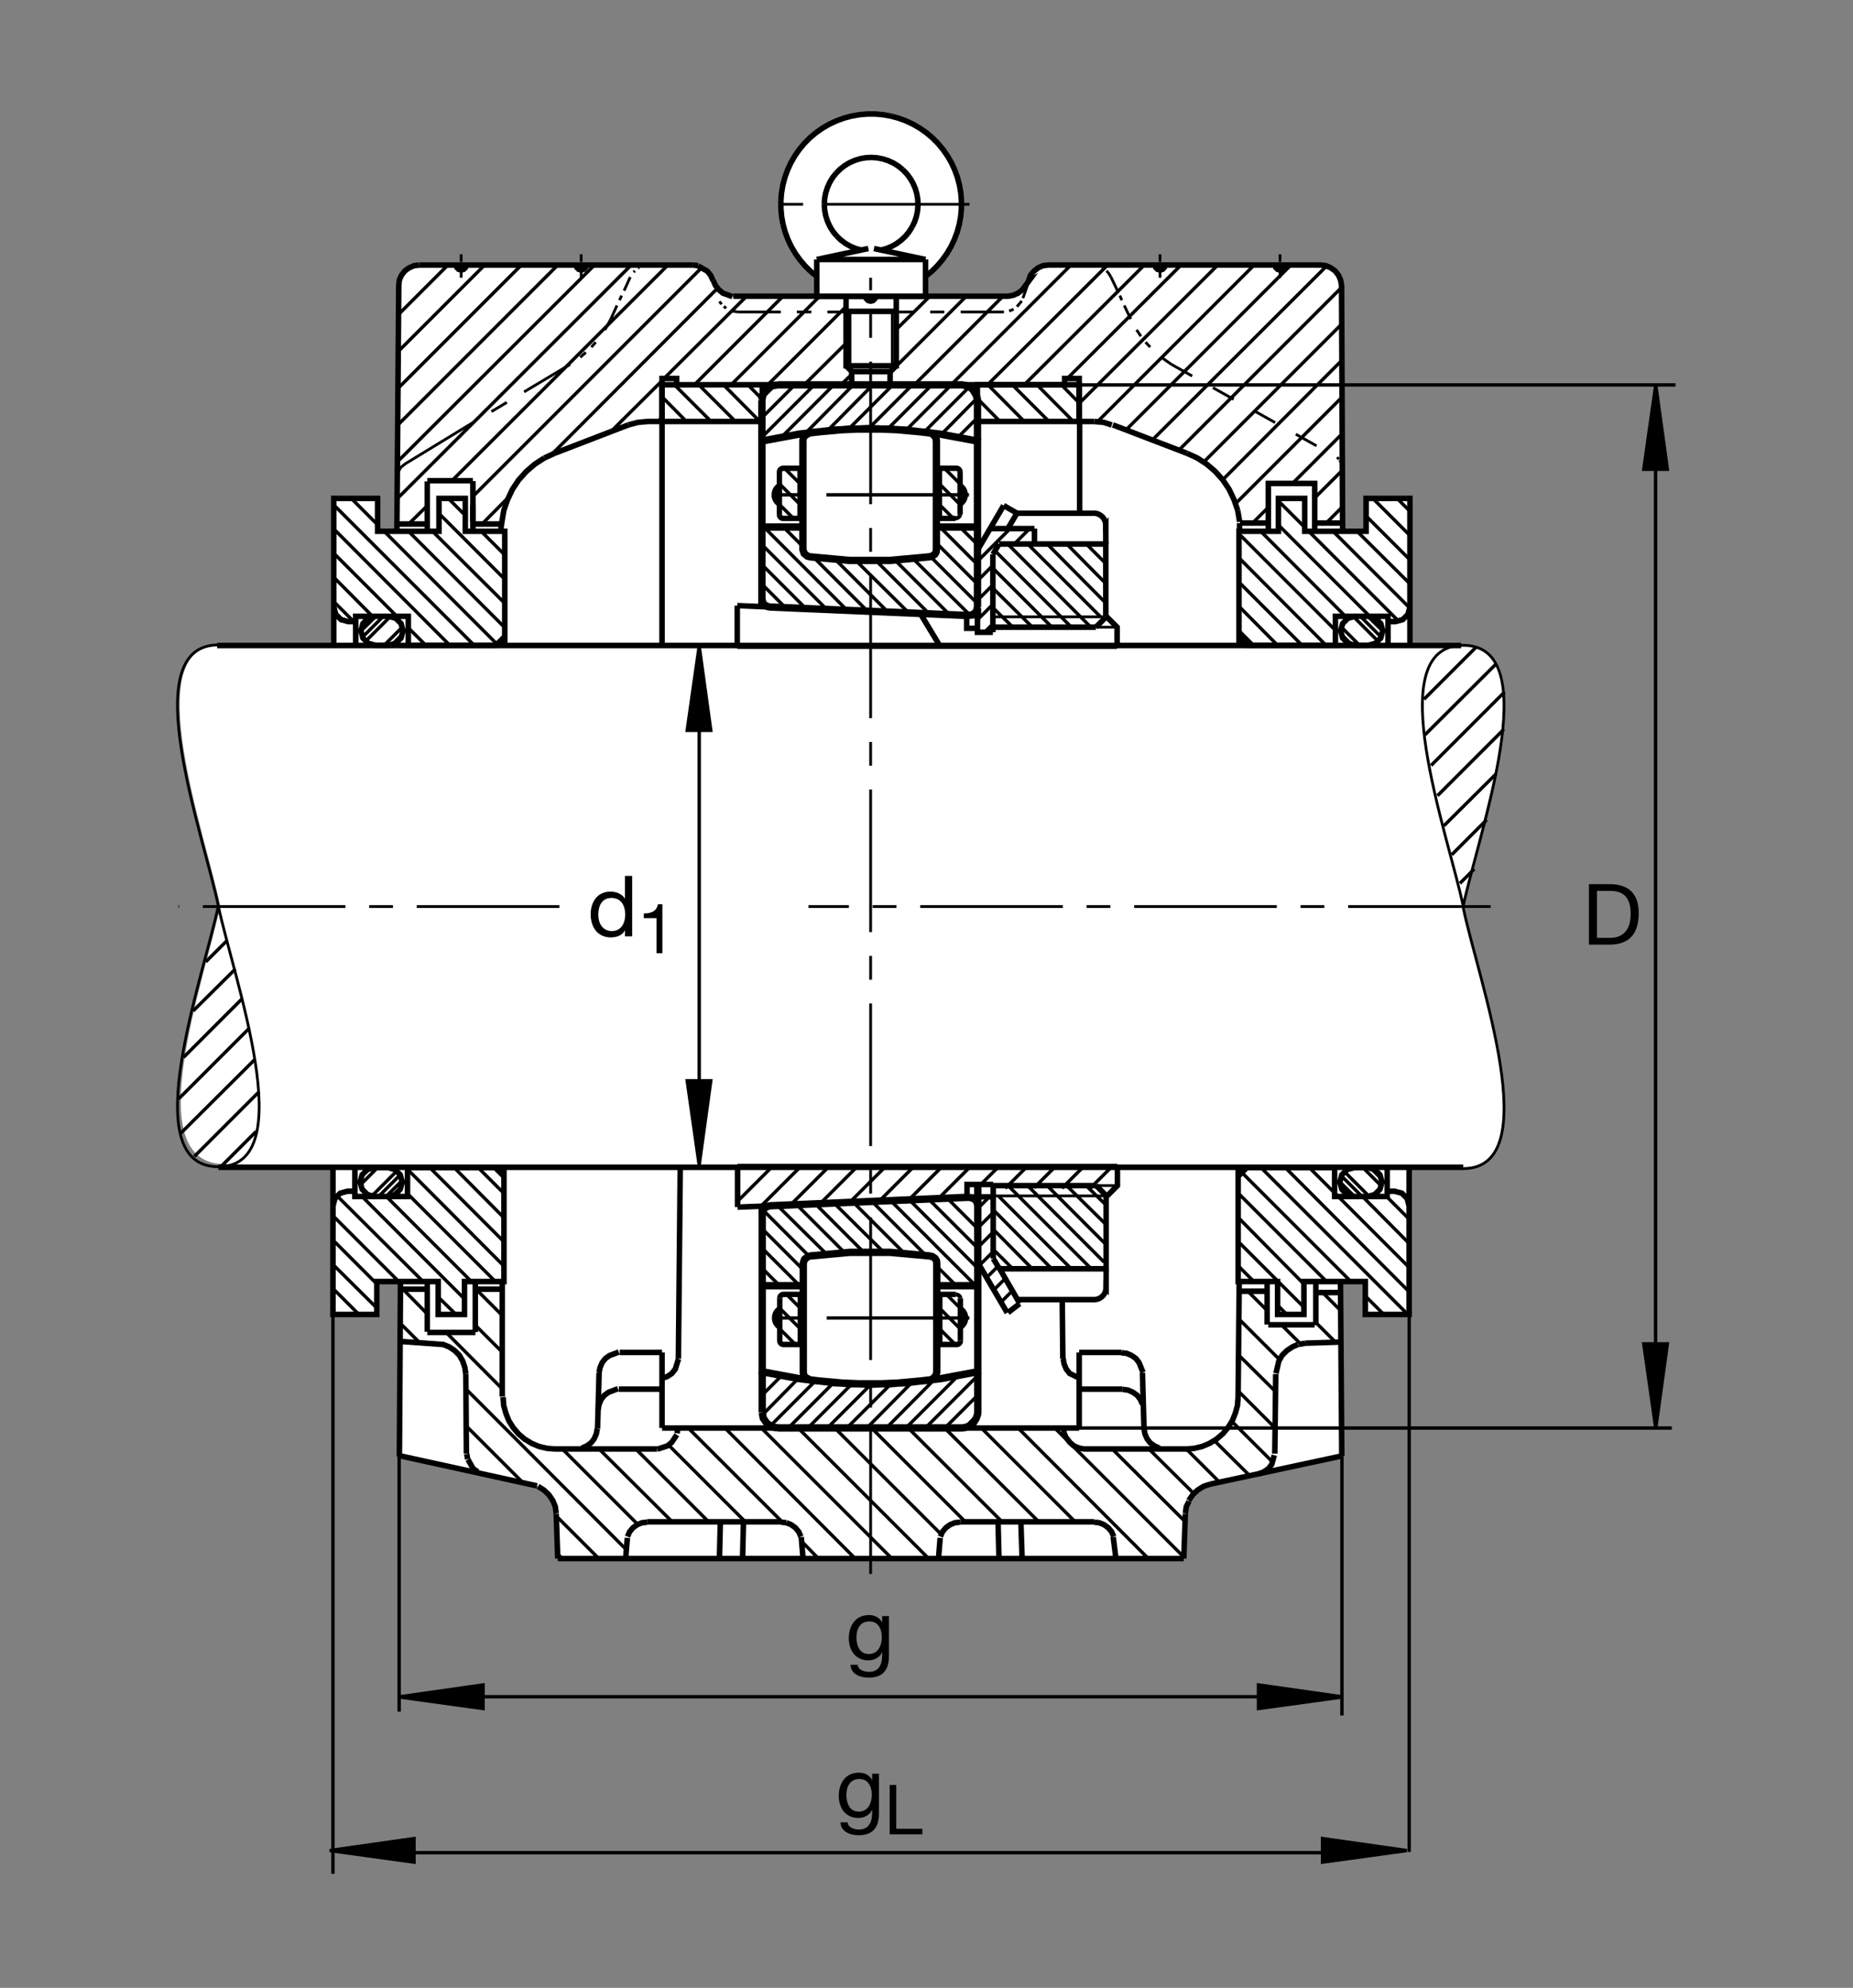 <?xml version="1.0" encoding="utf-8"?>
<!-- Generator: Adobe Illustrator 22.1.0, SVG Export Plug-In . SVG Version: 6.00 Build 0)  -->
<svg version="1.1" id="Ebene_1" xmlns="http://www.w3.org/2000/svg" xmlns:xlink="http://www.w3.org/1999/xlink" x="0px" y="0px"
	 viewBox="0 0 779.524 836.22" style="enable-background:new 0 0 779.524 836.22;" xml:space="preserve">
<rect x="0" y="0" width="779.524" height="836.22" fill="#808080" stroke="none"/>
<style type="text/css">
	.st0{fill:none;}
	.st1{fill:#FFFFFF;}
	.st2{fill:none;stroke:#000000;stroke-width:1.165;stroke-miterlimit:10.433;stroke-dasharray:60,10,10,10;}
	.st3{fill-rule:evenodd;clip-rule:evenodd;stroke:#000000;stroke-width:1.165;stroke-miterlimit:10;}
	.st4{fill:none;stroke:#000000;stroke-width:1.165;stroke-miterlimit:10;}
	.st5{fill:none;stroke:#000000;stroke-width:1.165;stroke-miterlimit:10.433;stroke-dasharray:10,10;}
	.st6{fill:none;stroke:#000000;stroke-width:2.329;stroke-miterlimit:10;}
	.st7{fill-rule:evenodd;clip-rule:evenodd;stroke:#000000;stroke-width:2.329;stroke-miterlimit:10;}
	.st8{fill:none;stroke:#000000;stroke-width:1.165;stroke-miterlimit:10.433;}
	.st9{fill:none;stroke:#000000;stroke-width:2.33;stroke-miterlimit:10.433;}
	.st10{fill:none;stroke:#000000;stroke-width:1.165;stroke-miterlimit:10;stroke-dasharray:60,10,10,10;}
	.st11{fill:none;stroke:#000000;stroke-width:0;stroke-miterlimit:10;}
	.st12{fill:none;stroke:#000000;stroke-width:1.417;stroke-miterlimit:3.864;}
	.st13{stroke:#000000;stroke-width:1.417;stroke-miterlimit:3.864;}
	.st14{fill:none;stroke:#000000;stroke-width:3.107;stroke-miterlimit:10;}
	.st15{fill:none;stroke:#000000;stroke-width:1.417;stroke-miterlimit:10;}
	.st16{fill:none;stroke:#000000;stroke-width:2.268;stroke-miterlimit:3.864;}
	.st17{fill:none;stroke:#000000;stroke-width:1.417;stroke-miterlimit:3.864;stroke-dasharray:60,10,10,10;}
	.st18{fill:none;stroke:#000000;stroke-width:1.701;stroke-miterlimit:3.864;}
	.st19{fill:none;stroke:#000000;stroke-width:1.417;stroke-miterlimit:10.433;}
</style>
<polygon class="st0" points="0,0 779.524,0 779.524,836.22 0,836.22 0,0 "/>
<path class="st1" d="M92.632,381.076c-6.279,30.508-34.975,108.606,1.812,108.606l46.34,0.732l-0.522,62.724l18.374-0.185
	l0.188-13.682h9.751l-0.376,73.125l57.656,12.656l2.251,1.211l2.061,1.787l1.501,1.875l1.311,2.246l0.657,2.256l0.281,2.617
	l0.657,18.662l131.626-0.186h131.44l1.124-19.219l0.371-2.724l1.035-2.344l1.592-2.529l1.973-1.778l2.529-1.602l2.529-0.938
	l55.694-11.904l-0.567-73.31h10.313l0.283,13.691l18.184,0.273v-61.963h22.685c36.787,0,5.908-79.46-0.371-109.97l5.253-19.688
	c6.279-30.508,28.555-92.251-6.377-89.717l-20.81-0.283l0.088-61.863l-18.565-0.049l0.098,13.987l-9.844-0.183l-0.527-103.076
	l-0.341-2.524l-1.006-2.144l-1.396-1.685l-1.884-1.348l-1.983-0.923l-2.06-0.254l-115.117,0.364l-2.324,0.332l-1.592,0.484
	l-1.894,1.487l-1.494,1.76l-0.938,2.3l-1.084,2.297l-1.494,1.76l-1.885,1.487l-2.168,0.947l-2.305,0.271l-33.914-0.049l-0.188-8.627
	l1.479-1.375l5.083-4.624l4.126-6.377l2.626-5.811l1.499-5.813l0.38-5.437l-0.195-4.876l-0.937-5.063l-1.685-5.061l-2.439-5.251
	l-4.126-5.999l-5.813-5.252l-6.375-3.75l-6.563-2.248l-6.001-1.126l-4.873-0.186l-6.189,0.747l-5.625,1.313l-5.437,2.813
	l-5.625,3.374l-5.249,5.437l-5.064,7.688l-2.624,7.876l-1.126,7.5l0.376,6.376l1.687,6.749l3.161,6.965l3.376,5.21l4.372,4.776
	l2.554,2.026l0.037,8.007l-35.806,0.149l-3.574-1.131l-2.354-1.677l-1.313-1.855l-0.95-2.034l-1.043-2.129l-1.447-1.812
	l-2.398-1.311l-1.494-0.859l-1.721-0.361l-2.124,0.044l-111.088-0.484l-2.298,0.271l-2.454,0.08l-2.624,1.497l-1.971,1.782
	l-1.125,2.063l-0.562,2.906l-0.749,103.452l-8.064,0.049l-0.047-13.877l-18.42,0.049l-0.049,61.875l-48.855-0.366
	C58.24,272.827,86.353,350.568,92.632,381.076L92.632,381.076z"/>
<line class="st2" x1="627.121" y1="381.35" x2="340.093" y2="381.35"/>
<polygon class="st3" points="564.621,196.765 564.241,194.89 564.621,196.765 "/>
<polygon class="st3" points="563.977,194.401 563.655,193.61 563.977,194.401 "/>
<polygon class="st3" points="563.303,193.164 562.444,192.375 563.303,193.164 "/>
<polygon class="st3" points="492.815,153.291 488.528,150.305 492.815,153.291 "/>
<line class="st4" x1="483.86" y1="146.022" x2="481.907" y2="143.945"/>
<polygon class="st3" points="479.964,141.479 478.147,138.755 479.964,141.479 "/>
<polygon class="st3" points="432.229,120.034 430.315,125.432 432.229,120.034 "/>
<line class="st4" x1="429.836" y1="126.596" x2="427.805" y2="128.996"/>
<polygon class="st3" points="426.418,130.085 424.533,130.835 426.418,130.085 "/>
<polygon class="st3" points="459.455,111.494 461.916,111.752 459.455,111.494 "/>
<polygon class="st3" points="463.606,112.534 464.123,112.792 463.606,112.534 "/>
<path class="st4" d="M465.422,113.959l0.654,0.52 M466.076,114.479l1.29,2.078"/>
<polygon class="st3" points="310.307,131.225 307.971,130.835 310.307,131.225 "/>
<line class="st4" x1="305.505" y1="129.667" x2="304.468" y2="128.889"/>
<polygon class="st3" points="303.559,127.98 302.651,126.812 303.559,127.98 "/>
<polygon class="st3" points="273.186,111.494 270.72,111.752 273.186,111.494 "/>
<polygon class="st3" points="268.901,112.534 268.384,112.792 268.901,112.534 "/>
<polygon class="st3" points="267.085,113.959 266.565,114.479 267.085,113.959 "/>
<polygon class="st3" points="256.96,134.211 254.494,138.755 256.96,134.211 "/>
<line class="st4" x1="250.6" y1="143.945" x2="248.784" y2="146.022"/>
<polygon class="st3" points="246.448,148.227 244.109,150.305 246.448,148.227 "/>
<path class="st4" d="M366.253,131.225h-18.172 M341.331,131.225h-6.101 M328.479,131.225h-18.172 M265.139,116.557l-2.598,5.71
	 M261.504,124.345l-0.908,1.946 M259.555,128.501l-2.595,5.71 M244.499,116.818v-3.115 M244.499,112.402v-1.038 M244.499,110.197
	v-3.247 M239.826,153.291l-19.34,11.552 M213.218,169.255l-6.49,3.896 M194.007,116.818v-3.115 M194.007,112.402v-1.038
	 M194.007,110.197v-3.247 M366.253,131.225h18.174 M391.304,131.225h5.971 M404.162,131.225h18.164 M467.366,116.557l2.734,5.71
	 M471.135,124.345l0.781,1.946 M472.951,128.501l2.725,5.71 M488.01,116.818v-3.115 M488.01,112.402v-1.038 M488.01,110.197v-3.247"
	/>
<line class="st5" x1="492.815" y1="153.291" x2="561.741" y2="191.99"/>
<path class="st4" d="M538.498,116.818v-3.115 M538.498,112.402v-1.038 M538.498,110.197v-3.247"/>
<path class="st6" d="M278.506,161.857v15.447 M615.569,491.03H91.841 M91.335,271.538H614.68 M198.938,219.49v-7.139
	 M521.496,219.49l-0.781-4.673 M520.716,214.816l-1.553-4.544l-2.08-4.414l-2.597-3.894l-3.242-3.633l-3.633-3.115l-4.023-2.598
	l-4.287-1.946 M453.996,177.304h-42.832v-15.447h42.832V177.304L453.996,177.304z M485.93,111.494l0.264,1.04l0.771,0.776
	l1.045,0.261l1.035-0.261l0.781-0.776c0,0,0.293-0.625,0.313-1.052 M498.908,609.536l3.379-0.254l3.37-0.781l3.115-1.299
	l2.989-1.816l2.598-2.207l2.207-2.597l1.816-2.852l1.299-3.242l0.909-3.252l0.254-3.496"/>
<polygon class="st7" points="196.343,611.616 196.733,613.823 196.343,611.616 "/>
<path class="st6" d="M196.87,613.94l2.2,3.906l1.945,1.299 M252.029,577.485l0.388-2.207l0.908-2.08l1.299-1.689l1.819-1.299
	l3.891-1.455"/>
<polygon class="st7" points="285.127,600.717 284.868,602.924 285.127,600.717 "/>
<path class="st6" d="M284.717,603.54l-2.185,3.271l-1.816,1.436l-4.245,1.386 M251.25,600.971l-0.391,2.207l-0.909,2.08
	l-1.298,1.689l-1.816,1.299l-2.077,0.908 M251.638,592.924l0.391-2.207l0.908-2.07l1.299-1.689l1.816-1.299l3.923-1.484
	 M278.506,579.819l2.21-0.781l1.945-1.299l1.429-1.817l1.345-4.297 M328.611,640.307l2.207,0.254 M330.818,640.561l1.945,0.781
	l1.816,1.299l1.428,1.69l0.908,2.07 M272.278,640.307l-2.207,0.254l-1.946,0.781l-1.819,1.299l-1.428,1.69l-0.908,2.07
	 M472.307,584.487l2.198,0.263l2.08,0.909l1.816,1.299l1.299,1.689l0.908,2.07 M481.262,600.971l0.391,2.207l0.908,2.08l1.299,1.689
	l1.816,1.299l2.07,0.908 M460.227,640.307l2.207,0.254l1.953,0.781l1.816,1.299l1.426,1.69l0.908,2.07 M471.78,569.047l2.207,0.254
	l2.08,0.908l1.816,1.299l1.298,1.689l1.67,4.16 M529.417,620.053l2.207-0.908l1.944-1.299l1.425-1.817l1.075-3.886 M403.899,640.307
	l-2.212,0.254l-1.948,0.781l-1.814,1.299l-1.428,1.69l-0.908,2.07 M553.108,220.009h11.66 M233.337,190.673l-4.284,1.946
	 M299.924,117.985l-0.909-2.078l-1.428-1.816l-3.885-2.224 M293.694,111.752l-2.207-0.258 M300.054,117.985l0.91,2.077l1.426,1.817
	l1.69,1.426l4.024,1.462 M246.577,111.494l-0.261,1.04l-0.779,0.776l-1.037,0.261l-1.04-0.261l-0.776-0.776
	c0,0-0.298-0.601-0.335-1.016 M196.084,111.494l-0.259,1.04l-0.779,0.776l-1.04,0.261l-1.038-0.261l-0.779-0.776
	c0,0-0.257-0.661-0.208-1.089 M460.364,177.304l4.023,0.388l3.33,1.082"/>
<polygon class="st7" points="549.143,565.024 546.292,565.542 549.143,565.024 "/>
<path class="st6" d="M546.106,565.532l-2.412,1.045l-2.334,1.563l-1.953,1.943l-1.426,2.471l-1.201,5.166 M509.035,624.34
	l-2.725,0.909l-2.47,1.553l-2.07,1.953l-1.69,2.461 M500.207,631.508l-1.162,2.304l-0.391,2.852 M460.227,640.17h-56.328
	 M366.253,655.62H498 M453.996,600.717H278.54 M328.611,640.17h-56.333 M233.987,636.665l-0.391-2.852l-1.038-2.597l-1.689-2.461
	l-2.075-1.953l-2.468-1.553 M251.379,600.971l0.65-23.487 M168.481,539.135l-0.462,73.496 M260.725,568.911h17.781 M337.065,646.567
	l0.762,9.053 M447.248,571.508l0.391,2.207l0.909,2.207l1.426,1.817l3.623,1.777 M453.996,568.911v31.806 M286.164,491.03
	l-0.776,80.478 M225.915,625.053l-57.666-12.656 M196.214,611.489l-0.259-33.487 M176.507,111.494h114.98 M300.054,117.985v0.13
	 M308.491,124.606h57.761 M264.361,178.73l-31.023,11.943 M533.625,220.009h-12.002 M533.567,223.349v-19.983h19.502v19.983
	 M468.147,178.73l31.152,11.943 M198.938,223.349V202.37 M471.78,568.911h-17.784 M480.608,577.485l0.654,23.487 M447.121,571.508
	l-0.263-24.844 M509.035,624.34l55.43-11.884 M472.307,584.36h-18.31 M233.987,636.802l0.647,18.818 M521.76,543.178h10.918
	 M564.466,612.495l-0.547-72.617 M553.547,539.282v18.164 M553.02,557.28h-19.453 M521.321,538.979l-0.479,48.76 M536.682,578.003
	l-0.391,33.487 M498.655,636.802L498,655.62 M395.51,646.928l-0.704,8.692 M278.506,600.717v-31.806 M533.049,538.979v18.193
	 M553.45,543.725h10.478 M429.983,655.62l-0.518-15.45 M419.866,640.17l0.391,15.45 M366.253,655.62H234.634 M260.335,584.36h18.171
	 M303.039,640.17l-0.388,15.45 M312.385,655.62l0.391-15.45 M263.921,646.928l-0.73,8.692 M468.303,646.567l1.142,9.053
	 M179.742,223.652v-21.145 M167.171,220.437h12.583 M564.27,564.536l-15.127,0.488 M198.938,202.227h-19.185"/>
<path class="st8" d="M91.841,490.805c-35.432,0-6.05-80.371,0-109.756 M91.841,490.805c35.432,0,6.049-80.371,0-109.756
	 M91.841,271.293c-35.432,0-6.05,80.371,0,109.756 M615.549,271.455c-35.43,0-6.055,80.376,0,109.758 M615.549,271.455
	c35.43,0,6.045,80.376,0,109.758"/>
<path class="st9" d="M521.467,220.061v3.288 M211.289,587.524v-48.466"/>
<path class="st6" d="M278.506,177.304h42.163v-15.447h-42.163V177.304L278.506,177.304z M278.506,271.538V159.216h6.135v2.641
	h163.223v-2.641h6.133v18.088h6.367"/>
<line class="st2" x1="366.253" y1="662.104" x2="366.253" y2="116.84"/>
<polyline class="st4" points="167.304,198.989 168.552,196.638 170.552,195.065 199.46,177.434 "/>
<polyline class="st6" points="229.053,192.619 225.029,195.217 221.396,198.332 218.149,201.965 215.554,205.859 213.479,210.273 
	211.919,214.816 211.14,219.49 211.011,220.437 198.938,220.437 "/>
<path class="st8" d="M615.549,491.577c35.43,0,6.045-80.371,0-109.754"/>
<path class="st6" d="M199.958,539.057v21.298 M179.742,539.135v21.094 M168.611,542.299h11.143 M200.007,560.503h-20.254
	 M211.433,542.299h-11.475 M454.182,215.832v-39.136 M140.41,271.438v-16.162 M212.339,267.891v3.547 M163.464,259.265l3.042,0.83
	l2.214,2.214l0.83,3.042l-0.83,3.044l-2.214,2.211l-3.042,0.83h-5.533l-3.044-0.83l-2.212-2.211l-0.83-3.044l0.83-3.042l2.212-2.214
	l3.044-0.83H163.464L163.464,259.265z M149.641,271.765v-10.051 M149.632,261.479h-3.135l-3.042-0.83l-2.214-2.214l-0.83-3.16
	v-45.62h18.445v13.833h25.818v-13.833h11.067v13.833h16.599v44.263l-3.689,3.686h-36.887v-12.173h-22.131V261.479L149.632,261.479z"
	/>
<line class="st9" x1="210.786" y1="220.349" x2="210.786" y2="223.349"/>
<path class="st6" d="M593.138,271.438v-16.162 M521.214,267.891v3.547 M570.081,259.265l-3.037,0.83l-2.217,2.214l-0.83,3.042
	l0.83,3.044l2.217,2.211l3.037,0.83h5.537l3.037-0.83l2.216-2.211l0.83-3.044l-0.83-3.042l-2.216-2.214l-3.037-0.83H570.081
	L570.081,259.265z M583.909,271.765v-10.051 M583.918,261.479h3.135l3.037-0.83l2.216-2.214l0.831-3.16v-45.62H574.69v13.833h-25.82
	v-13.833h-11.065v13.833h-16.591v44.263l3.681,3.686h36.885v-12.173h22.138V261.479L583.918,261.479z M140.074,491.147v16.172
	 M211.999,494.702v-3.555 M163.125,503.325l3.044-0.83l2.212-2.217l0.83-3.037l-0.83-3.047l-2.212-2.217l-3.044-0.831h-5.532
	l-3.042,0.831l-2.214,2.217l-0.83,3.047l0.83,3.037l2.214,2.217l3.042,0.83H163.125L163.125,503.325z M149.302,490.825v10.049
	 M149.294,501.108h-3.137l-3.042,0.83l-2.214,2.217l-0.827,3.164v45.616h18.442v-13.829h25.818v13.829H195.4v-13.829h16.599v-44.267
	l-3.689-3.692h-36.885v12.178h-22.132V501.108L149.294,501.108z M211.633,587.739l0.261,3.496l0.909,3.252l1.296,3.242l1.819,2.852
	l2.204,2.597l2.598,2.207l2.986,1.816l3.115,1.299l3.374,0.781l3.376,0.254h42.858 M592.795,491.147v16.172 M520.871,494.702v-3.555
	 M569.739,503.325l-3.038-0.83l-2.216-2.217l-0.83-3.037l0.83-3.047l2.216-2.217l3.038-0.831h5.537l3.047,0.831l2.207,2.217
	l0.83,3.047l-0.83,3.037l-2.207,2.217l-3.047,0.83H569.739L569.739,503.325z M583.567,490.825v10.049 M583.576,501.108h3.135
	l3.037,0.83l2.217,2.217l0.83,3.164v45.616h-18.437v-13.829h-25.821v13.829h-11.074v-13.829h-16.592v-44.267l3.682-3.692h36.895
	v12.178h22.128V501.108L583.576,501.108z"/>
<line class="st2" x1="235.322" y1="381.35" x2="75.047" y2="381.35"/>
<path class="st6" d="M176.411,111.494l-2.207,0.258l-2.077,0.911l-1.816,1.296l-1.428,1.819l-0.908,2.076l-0.232,2.336
	l-0.779,102.859 M368.33,124.606l-0.258,1.035l-0.782,0.781l-1.037,0.259l-1.038-0.259l-0.779-0.781l-0.259-1.035 M536.428,111.494
	l0.254,1.04l0.781,0.776l1.035,0.261l1.045-0.261l0.772-0.776c0,0,0.263-0.608,0.263-1.016 M366.253,124.606h57.763l0.83-0.112
	l1.377-0.279l2.08-0.91l1.816-1.426l2.5-3.413l-0.048,0.027l0.918-2.715l1.436-1.687l1.816-1.428l1.934-0.884l2.373-0.298
	l113.974,0.012h0.528l2.207,0.258l2.07,0.911l1.827,1.296l1.425,1.819l0.909,2.076l0.391,2.336l0.439,103.159 M195.954,578.003
	l-0.391-2.725l-0.908-2.724l-1.428-2.471l-1.945-1.943l-2.337-1.563l-2.596-1.035l-0.593-0.01l-17.046-1.23 M499.436,609.536
	h-43.232l-1.015-0.157l-1.192-0.224l-2.197-0.908l-1.69-1.436l-1.748-2.275l-0.791-1.914l-0.059-1.905"/>
<line class="st10" x1="407.835" y1="85.93" x2="325.578" y2="85.93"/>
<path class="st4" d="M357.571,130.981v24.534 M375.381,130.981v24.534"/>
<path class="st6" d="M367.656,104.548l21.699,4.612 M389.355,109.16v7.127 M389.355,116.286v8.359 M389.355,124.646h-45.757
	 M343.598,124.646v-8.359 M343.598,116.286v-7.127 M343.598,109.16l21.717-4.612 M362.288,105.183l-2.339-0.649l-2.237-0.952
	l-2.112-1.214l-1.936-1.462l-1.743-1.689 M351.921,99.216l-1.528-1.88l-1.284-2.077l-1.003-2.2l-0.74-2.325l-0.442-2.375
	l-0.159-2.429 M346.765,85.93l0.142-2.393l0.439-2.358l0.723-2.271l0.984-2.18l1.25-2.061l1.479-1.865 M351.783,72.802l1.706-1.69
	l1.885-1.462l2.056-1.23l2.199-0.966l2.29-0.703l2.359-0.408l2.392-0.122l2.376,0.175l2.358,0.459l2.271,0.738l2.182,1.004
	l2.024,1.267l1.865,1.497 M379.746,71.359l1.672,1.724l1.44,1.899l1.216,2.08l0.952,2.197l0.669,2.288l0.385,2.361l0.105,2.39
	l-0.193,2.395l-0.474,2.341l-0.759,2.268l-1.038,2.166 M383.723,95.468l-1.284,2.024l-1.514,1.848l-1.743,1.653l-1.919,1.428
	l-2.075,1.194l-2.217,0.918l-2.304,0.649 M389.355,116.286l2.568-2.11l2.376-2.341 M394.299,111.835l2.149-2.534l1.933-2.71
	l1.689-2.869l1.426-3.01l1.162-3.112l0.879-3.203l0.606-3.276l0.293-3.326l0.019-3.325l-0.263-3.308l-0.566-3.291l-0.84-3.203
	l-1.127-3.132 M401.658,71.535l-1.392-3.028l-1.655-2.885l-1.9-2.73l-2.132-2.568l-2.356-2.358l-2.536-2.146l-2.727-1.902
	l-2.868-1.669l-3.025-1.409l-3.116-1.145l-3.222-0.862 M374.729,48.833l-3.272-0.579l-3.31-0.3h-3.342l-3.308,0.3l-3.274,0.579
	l-3.22,0.862l-3.115,1.145l-3.027,1.409l-2.868,1.669l-2.728,1.902 M343.264,55.82l-2.534,2.146l-2.358,2.358l-2.129,2.568
	l-1.899,2.73l-1.655,2.885l-1.392,3.028l-1.125,3.132l-0.845,3.203l-0.564,3.291l-0.264,3.308 M328.499,84.47l0.017,3.325l0.3,3.326
	l0.598,3.276 M329.414,94.396l0.882,3.203l1.159,3.112l1.426,3.01l1.69,2.869l1.936,2.71l2.146,2.534l2.378,2.341 M341.03,114.177
	l2.568,2.11 M343.598,109.16h45.757 M377.036,124.646v29.214h-21.118v-29.214 M355.918,130.981h21.118 M355.918,153.859l2.463,2.463
	"/>
<polyline class="st9" points="358.382,156.326 374.57,156.326 377.036,153.859 "/>
<polyline class="st11" points="367.656,104.548 366.477,104.426 365.298,104.548 "/>
<path class="st9" d="M358.279,156.394v6.835 M374.451,156.423v6.861"/>
<polyline class="st6" points="264.361,178.73 268.252,177.692 272.278,177.304 278.506,177.304 "/>
<path class="st12" d="M158.115,259.265l-6.27,6.179 M161.621,271.438l7.744-7.747 M164.294,259.265l-10.512,10.513 M152.49,268.025
	l8.76-8.76 M169.365,266.733l-4.517,4.519 M140.701,253.352l7.5,7.5 M156.179,258.735l-15.745-15.881 M189.182,271.406
	l-48.515-48.655 M140.264,212.248l58.804,58.806 M209.285,271.174l-47.822-47.824 M171.783,223.435l40.417,40.419 M185.13,216.45
	l27.602,27.602 M212.285,233.369l-10.02-10.02 M140.332,232.651l26.101,26.103 M195.964,217.048l-7.402-7.404 M158.76,220.649
	l-11.102-11.101 M301.741,121.359l-69.702,69.834 M213.608,209.494l-10.578,10.708 M198.938,208.845l96.443-96.443 M280.974,111.494
	l-90.935,90.806 M167.304,209.587l98.223-98.093 M250.08,111.494l-82.617,82.487 M179.407,213.061l-7.366,7.236 M171.833,264.152
	l6.848,6.85 M212.534,253.952l-31.15-31.016 M167.574,178.554l67.06-67.06 M219.319,111.494l-51.77,51.77 M167.529,147.839
	l36.342-36.345 M188.425,111.494l-20.781,20.784 M279.341,159.206l34.731-34.6 M329.389,124.606l-37.253,37.251 M307.583,161.857
	l37.251-37.251 M355.679,129.206l-32.649,32.651 M338.345,161.857l17.031-16.902 M391.174,124.606l-13.914,13.782 M375.198,155.898
	l31.298-31.291 M257.29,181.259l21.643-21.516 M309.305,177.207l-15.352-15.35 M283.699,161.857l15.446,15.447 M288.762,177.304
	l-10.257-10.386 M304.339,161.857l15.22,15.35 M278.506,175.488l-1.687,1.817 M430.91,177.304l-15.205-15.339 M425.852,161.857
	l15.44,15.447 M451.448,177.207l-15.215-15.35 M446.487,161.857l7.529,7.661 M421.936,124.606l-37.251,37.251 M400.129,161.857
	l50.371-50.364 M465.94,111.494l-50.489,50.364 M430.901,161.857l50.488-50.364 M496.839,111.494l-47.842,47.713 M453.996,169.646
	l58.282-58.152 M527.6,111.494l-65.81,65.81 M473.733,180.808l69.306-69.314 M558.069,111.911l-73.301,73.181 M495.93,189.377
	l68.398-68.406 M564.729,136.02l-58.291,58.288 M514.358,201.838l50.371-50.503 M564.729,166.911l-44.922,44.919 M527.473,219.49
	l6.094-6.101 M543.792,203.298l20.938-20.94 M564.729,197.805l-11.162,11.165 M564.729,213.222l-6.612,6.609 M521.076,244.768
	l26.202,26.209 M557.375,270.977l-36.152-36.297 M565.813,259.074l-35.44-35.569 M537.991,221.022l38.184,38.177 M588.147,261.081
	l-37.5-37.502 M560.871,223.571l31.7,31.697 M592.903,245.368l-21.924-21.797 M574.651,217.016l18.457,18.449 M593.108,225.229
	l-15.567-15.563 M521.194,224.553l40.43,40.43 M521.477,265.576l6.534,6.526 M537.61,271.606l-16.094-16.232 M548.792,221.723
	l-11.045-11.045 M593.108,215.029l-5.557-5.549 M575.432,259.265l6.269,6.179 M571.927,271.438l-7.745-7.747 M569.25,259.265
	l10.518,10.513 M581.057,268.025l-8.76-8.76 M564.182,266.733l4.521,4.519 M604.719,334.724l27.9-27.903 M629.367,325.559
	l-21.943,21.814 M610.725,359.55l14.688-14.69 M620.188,365.563l-6.026,6.023 M599.045,294.158l21.905-21.902 M629.621,279.06
	l-30.224,30.098 M602.024,322.009l30.898-30.904 M75.161,462.241l29.693-29.688 M107.314,445.571l-31.203,31.074 M81.77,486.459
	l27.198-27.197 M107.737,475.971l-15.625,15.625 M86.553,404.611l8.945-8.945 M99.043,407.6l-17.779,17.649 M77.236,444.76
	l24.68-24.685 M162.385,503.325l6.27-6.181 M158.88,491.147l-7.744,7.754 M156.206,503.325l10.513-10.517 M168.01,494.565
	l-8.76,8.76 M179.721,552.68l-10.268-10.401 M199.992,557.504l11.331,11.328 M211.318,553.383l-11.101-11.104 M176.355,564.633
	l-7.92-7.92 M211.14,584.096l-23.486-23.614 M211.304,501.323l-10.42-10.42 M191.284,491.401l20.283,20.42 M171.482,491.928
	l40.503,40.644 M208.296,538.979l-36.604-36.602 M162.796,503.579l35.088,35.088 M195.163,546.177l-42.605-42.598 M142.077,503.334
	l35.488,35.342 M167.58,538.93l-27.324-27.324 M140.071,521.655l18.21,18.213 M211.673,522.026l-30.889-30.889 M184.328,545.581
	l7.354,7.216 M140.222,532.075l18.22,18.086 M151.128,553.081l-10.801-10.801 M282.79,640.17l-30.762-30.634 M236.582,609.536
	l31.67,31.679 M263.32,651.724l-67.366-67.491 M196.084,599.81l23.755,23.75 M233.987,637.709l17.91,17.911 M236.452,655.62
	l-1.819-1.943 M267.473,609.536l30.632,30.634 M313.555,640.17l-32.192-32.188 M289.541,600.717l39.458,39.453 M359.763,655.62
	l-54.775-54.903 M320.303,600.717l54.904,54.903 M390.654,655.62l-54.905-54.903 M351.197,600.717l44.783,44.775 M406.106,640.17
	l-39.463-39.453 M382.09,600.717l39.465,39.453 M436.994,640.17l-39.589-39.453 M412.854,600.717l39.463,39.453 M467.893,609.536
	l30.625,30.507 M502.16,628.227l-18.828-18.691 M498,654.975l-54.258-54.258 M428.303,600.717l54.775,54.903 M337.436,648.608
	l6.88,7.012 M521.623,555.288l16.621,16.611 M547.073,565.278l-8.106-8.095 M533.039,551.254l-7.881-7.88 M554.133,556.899
	l7.636,7.637 M563.87,551.186l-7.559-7.549 M540.608,491.079l52.187,52.324 M592.16,552.856l-61.152-61.152 M522.795,493.598
	l45.42,45.41 M558.02,539.057l-36.679-36.68 M520.93,512.202l27.617,27.979 M548.489,549.858l-26.856-26.855 M520.998,532.602
	l6.602,6.602 M592.229,532.602l-41.026-41.035 M510.735,605.883l15.381,15.254 M534.992,614.653l-16.904-16.865 M513.518,623.979
	l-14.199-14.189 M521.321,570.258l15.352,15.224 M536.526,600.786l-15.898-15.898 M574.26,545.063l8.144,8.135 M537.434,549.038
	l3.965,3.965 M570.149,503.628l-6.27-6.182 M573.655,491.45l7.744,7.744 M576.331,503.628l-10.517-10.518 M564.524,494.868
	l8.76,8.76 M581.399,496.157l-4.511-4.521 M592.766,512.797l-9.599-9.6 M573.069,503.198l19.658,19.805 M420.696,177.304
	l-9.531-9.66 M314.651,161.857l5.798,5.928 M358.074,157.707l-4.283,4.15"/>
<g>
	<g>
		<g>
			<path d="M265.939,393.904h-3.029v-2.494h-0.071c-0.998,2.031-3.349,2.922-5.879,2.922c-5.665,0-8.48-4.489-8.48-9.691
				c0-5.202,2.779-9.584,8.408-9.584c1.888,0,4.596,0.713,5.95,2.886h0.071v-9.477h3.029V393.904z M257.387,391.659
				c4.062,0,5.629-3.492,5.629-6.948c0-3.634-1.639-6.983-5.808-6.983c-4.133,0-5.522,3.527-5.522,7.126
				C251.687,388.31,253.468,391.659,257.387,391.659z"/>
		</g>
	</g>
</g>
<g>
	<g>
		<g>
			<path d="M278.656,400.996h-2.471V386.23h-5.349v-1.977c2.82,0,5.378-0.756,5.93-3.866h1.89V400.996z"/>
		</g>
	</g>
</g>
<g>
	<g>
		<g>
			<path d="M369.743,762.964c0,5.986-2.744,9.05-8.551,9.05c-3.456,0-7.447-1.39-7.625-5.416h3.028
				c0.142,2.209,2.779,2.993,4.775,2.993c3.955,0,5.522-2.85,5.522-6.983v-1.211h-0.071c-0.998,2.245-3.42,3.349-5.736,3.349
				c-5.487,0-8.23-4.311-8.23-9.335c0-4.347,2.138-9.727,8.516-9.727c2.316,0,4.382,1.033,5.487,3.064h-0.036h0.071v-2.637h2.85
				V762.964z M366.751,754.947c0-3.242-1.425-6.591-5.237-6.591c-3.884,0-5.451,3.171-5.451,6.698c0,3.313,1.211,7.019,5.202,7.019
				S366.751,758.403,366.751,754.947z"/>
		</g>
	</g>
</g>
<g>
	<g>
		<g>
			<path d="M374.274,750.862h2.761v18.429h10.988v2.325h-13.749V750.862z"/>
		</g>
	</g>
</g>
<path class="st12" d="M566.633,779.35H151.589 M167.912,610.083v109.961 M564.504,713.745H168.069 M564.534,612.524v109.122"/>
<polygon class="st13" points="529.422,718.706 564.856,713.833 529.422,708.784 529.422,718.706 "/>
<polygon class="st13" points="203.23,708.784 203.23,718.706 167.798,713.833 203.23,708.784 "/>
<g>
	<g>
		<g>
			<path d="M373.964,696.67c0,5.986-2.743,9.05-8.551,9.05c-3.456,0-7.446-1.39-7.625-5.416h3.029
				c0.142,2.209,2.779,2.993,4.774,2.993c3.955,0,5.523-2.85,5.523-6.983v-1.211h-0.071c-0.998,2.245-3.42,3.349-5.736,3.349
				c-5.487,0-8.23-4.311-8.23-9.335c0-4.347,2.138-9.727,8.515-9.727c2.316,0,4.382,1.033,5.487,3.064h-0.036h0.071v-2.637h2.85
				V696.67z M370.972,688.653c0-3.242-1.425-6.591-5.238-6.591c-3.883,0-5.451,3.171-5.451,6.698c0,3.313,1.211,7.019,5.202,7.019
				S370.972,692.109,370.972,688.653z"/>
		</g>
	</g>
</g>
<path class="st12" d="M140.051,552.709v235.557 M592.815,550.893v228.164"/>
<polygon class="st13" points="556.355,783.33 591.789,778.452 556.355,773.408 556.355,783.33 "/>
<polygon class="st13" points="174.167,773.408 174.167,783.33 138.735,778.452 174.167,773.408 "/>
<line class="st12" x1="294.148" y1="295.332" x2="294.148" y2="469.331"/>
<polygon class="st13" points="299.013,307.227 294.138,271.794 289.094,307.227 299.013,307.227 "/>
<polygon class="st13" points="289.094,454.638 299.013,454.638 294.138,490.073 289.094,454.638 "/>
<polygon class="st13" points="701.428,197.393 696.555,161.96 691.506,197.393 701.428,197.393 "/>
<polygon class="st13" points="691.506,565.322 701.428,565.322 696.555,600.756 691.506,565.322 "/>
<path class="st12" d="M696.467,175.727v404.599 M438.44,161.926h266.426 M453.987,600.717h249.316"/>
<g>
	<g>
		<g>
			<path d="M668.431,371.929h8.729c7.839,0,12.221,3.919,12.221,12.114c0,8.515-3.741,13.325-12.221,13.325h-8.729V371.929z
				 M671.816,394.518h5.629c2.316,0,8.551-0.641,8.551-10.012c0-6.057-2.245-9.727-8.48-9.727h-5.701V394.518z"/>
		</g>
	</g>
</g>
<path class="st4" d="M465.188,259.49h-47.5 M435.178,228.632l-0.215,0.213 M416.174,223.015l0.645-0.647"/>
<path class="st6" d="M469.944,271.826v-7.995l-4.756-4.751 M465.188,259.49v-30.645h-44.912 M420.276,228.845l-2.588,4.319
	 M417.688,233.164v30.667 M417.688,263.831v2.133 M417.688,265.969h-6.485v-34.531l11.016-18.786 M422.219,212.651l-11.016,18.786
	 M416.604,222.368h18.574 M435.178,222.368v6.477 M423.948,222.368l3.886-6.477 M411.203,259.079l-101.06-4.319 M310.144,254.79
	v17.028 M427.835,215.891l-5.615-3.24"/>
<line class="st8" x1="469.944" y1="263.831" x2="461.028" y2="263.831"/>
<path class="st14" d="M320.508,168.381l0.432-2.373l1.511-2.16l2.161-1.511l2.375-0.432 M393.928,221.721h17.275 M411.203,255.407
	l-0.43,1.729l-1.299,1.297l-1.875,0.498 M411.203,255.407v-33.686 M320.508,184.577v37.143 M337.783,221.721h-17.275v30.232
	 M320.508,251.953v3.237 M411.203,259.079v-3.24 M411.203,221.721v-37.143"/>
<line class="st6" x1="461.028" y1="263.826" x2="417.688" y2="263.826"/>
<line class="st9" x1="465.246" y1="259.594" x2="461.008" y2="263.833"/>
<path class="st6" d="M469.944,271.821h-159.82 M387.297,258.315l8.145,13.506"/>
<polyline class="st14" points="320.508,251.953 320.94,253.681 321.677,254.467 322.874,255.136 323.962,255.354 407.434,258.93 "/>
<path class="st6" d="M427.835,215.891h32.051l0.253-0.012c2.773,0,5.01,2.244,5.01,5.01l0.039-0.049v8.006"/>
<path class="st14" d="M390.906,234.245l-16.628,1.511h-16.844l-16.629-1.511l-1.111-0.296l-1.389-1.15l-0.522-1.577v-45.996
	l0.283-1.377l0.796-0.784l1.943-1.079l16.629-1.511h16.844l16.628,1.511l1.211,0.451l1.362,1.289l0.449,1.499v45.996l-0.137,1.028
	l-0.549,0.909l-1.055,0.766L390.906,234.245L390.906,234.245z M320.508,168.381v16.197l0.764,0.8l14.785-2.741l14.898-1.729
	l14.902-0.649l14.9,0.649l14.9,1.729l14.727,2.754l0.82-0.813v-16.197l-0.156-0.993l-0.488-1.38l-1.298-2.16l-1.612-1.245
	l-1.914-0.527l-1.006-0.171h-77.742"/>
<polyline class="st9" points="406.662,258.735 406.662,264.304 411.067,264.304 "/>
<path class="st15" d="M411.194,245.69l-17.276-17.275 M391.438,234.138l19.756,19.758 M408.059,258.747l-24.065-23.843
	 M376.457,235.571l22.896,22.893 M390.865,258.184l-21.995-21.995 M360.068,235.811l22.215,21.999 M373.41,257.355l-22.146-22.146
	 M342.268,234.421l22.715,22.715 M337.773,229.926l-8.205-8.206 M321.362,221.721l34.89,34.893 M347.815,256.382l-27.317-27.319
	 M320.498,237.485l18.503,18.503 M330.471,255.664l-9.973-9.973 M395.43,221.721l15.764,15.764 M411.194,229.063l-7.344-7.342
	 M320.51,183.93l22.023-22.027 M334.328,161.904l-13.818,13.821 M320.51,167.52l5.396-5.4 M338.736,182.331l20.213-20.428
	 M367.151,161.904l-18.786,19.004 M357.219,180.258l18.355-18.355 M383.779,161.904l-18.14,18.14 M373.63,180.258l18.357-18.355
	 M400.193,161.904l-18.789,18.786 M388.962,181.555l18.794-18.786 M410.989,167.52l-14.683,14.897 M403.215,183.713l7.988-7.988
	 M350.742,161.904l-21.597,21.594 M411.203,183.93l-1.074,1.079 M465.188,237.053l-8.203-8.208 M448.772,228.845l16.416,16.628
	 M465.188,253.681l-24.619-24.836 M432.366,228.845l30.576,30.581 M458.928,263.833l-34.99-34.988 M424.885,222.434l-13.76,13.755
	 M417.678,238.996l24.863,24.863 M434.339,263.859l-16.66-16.441 M417.6,246.123l-6.474,6.48 M417.678,255.622l8.447,8.237
	 M417.6,262.534l-3.33,3.335 M411.125,260.808l6.474-6.479 M411.125,244.396l6.474-6.482 M418.537,231.652l32.207,32.207
	 M415.696,223.413l0.918-0.915"/>
<path class="st16" d="M336.553,217.988v-21.035 M403.889,216.425v-17.822 M395.212,217.988v-21.035"/>
<line class="st17" x1="407.649" y1="208.154" x2="323.454" y2="208.154"/>
<path class="st16" d="M327.771,204.35c-1.316,0.786-2.063,2.227-2.063,3.872c0,1.648,0.884,3.089,2.202,3.877 M393.967,218.076
	h7.964 M403.996,204.35c1.319,0.786,2.06,2.227,2.06,3.872c0,1.648-0.878,3.089-2.197,3.877 M337.798,218.076h-8.323
	c-0.896,0-1.587-0.718-1.587-1.617 M337.798,196.992h-8.323c-0.896,0-1.592,0.696-1.592,1.594v17.822"/>
<path class="st18" d="M401.897,218.066c0.898,0,1.972-0.727,1.972-1.624"/>
<path class="st16" d="M393.967,196.992h8.271l0.087-0.029c0.898,0,1.553,0.725,1.553,1.624"/>
<path class="st12" d="M401.096,218.134l-5.878-5.879 M403.83,212.188l-8.613-8.614 M403.83,203.508l-6.428-6.425 M333.833,218.134
	l-5.877-5.879 M336.568,212.188l-8.611-8.614 M336.568,203.508l-6.426-6.425"/>
<line class="st15" x1="426.692" y1="228.833" x2="433.167" y2="222.354"/>
<path class="st4" d="M465.335,503.081h-47.51 M435.315,533.94l-0.215-0.215"/>
<path class="st6" d="M470.08,490.747v7.988l-4.746,4.756 M465.335,503.081v30.644h-44.912 M420.422,533.725l-2.598-4.326
	 M417.825,529.399v-30.664 M417.825,498.735v-0.459 M417.825,503.461h-6.475v27.666l11.016,18.789 M423.714,552.241l-12.364-21.113
	 M420.149,533.022l8.809,15.284 M411.35,503.491l-101.064,4.316 M310.285,507.778v-17.021 M428.957,548.393l-4.912,3.779"/>
<line class="st8" x1="470.08" y1="498.735" x2="461.164" y2="498.735"/>
<path class="st14" d="M320.65,594.185l0.432,2.373l1.512,2.168l2.16,1.504l2.376,0.439 M394.07,540.844h17.28 M411.35,507.163
	l-0.429-1.728l-1.299-1.299l-1.884-0.498 M411.35,507.163v33.682 M320.65,577.993v-37.148 M337.925,540.844H320.65V510.62
	 M320.65,510.62v-3.243 M411.35,498.208v8.525 M411.35,540.844v37.148"/>
<line class="st6" x1="461.164" y1="498.745" x2="417.825" y2="498.745"/>
<line class="st9" x1="465.393" y1="502.973" x2="461.145" y2="498.735"/>
<line class="st6" x1="470.08" y1="490.747" x2="310.263" y2="490.747"/>
<polyline class="st14" points="320.65,510.62 321.081,508.891 321.819,508.1 323.015,507.436 324.104,507.221 407.571,503.637 "/>
<path class="st6" d="M427.981,546.685h32.051l0.254,0.009c2.764,0,5.01-2.246,5.01-5.009l0.039,0.048v-8.007"/>
<path class="st14" d="M391.047,528.325l-16.626-1.514h-16.846l-16.628,1.514l-1.111,0.293l-1.389,1.153l-0.522,1.572v45.996
	l0.283,1.377l0.796,0.791l1.943,1.075l16.628,1.513h16.846l16.626-1.513l1.211-0.45l1.362-1.289l0.449-1.504v-45.996l-0.137-1.025
	l-0.549-0.908l-1.055-0.762L391.047,528.325L391.047,528.325z M320.65,594.185v-16.192l0.761-0.801l14.788,2.745l14.897,1.729
	l14.903,0.645l14.9-0.645l14.9-1.729l14.732-2.754l0.82,0.81v16.192l-0.166,0.996l-0.488,1.377l-1.289,2.168l-1.621,1.24
	l-1.914,0.527l-1.005,0.176h-77.737"/>
<polyline class="st9" points="406.809,503.833 406.809,498.266 417.805,498.266 "/>
<path class="st15" d="M320.639,516.88l17.273,17.275 M340.395,528.432l-19.756-19.756 M327.197,507.241l20.642,20.429
	 M355.374,526.997l-20.315-20.323 M343.264,506.674l19.7,19.707 M371.765,526.763l-20.859-20.645 M358.425,505.209l22.144,22.148
	 M389.565,528.149l-22.715-22.715 M394.06,532.641l8.208,8.203 M410.471,540.844l-36.076-36.074 M382.456,504.624l28.884,28.887
	 M411.34,525.083l-20.82-20.811 M398.393,503.94l12.947,12.94 M336.404,540.844l-15.764-15.762 M320.639,533.51l7.341,7.334
	 M411.35,578.638l-22.031,22.031 M397.527,600.668l13.823-13.828 M411.35,595.053l-5.4,5.401 M393.12,580.239l-20.212,20.429
	 M364.702,600.668l18.787-19.003 M374.637,582.31l-18.355,18.359 M348.074,600.668l18.139-18.144 M358.223,582.31l-18.354,18.359
	 M331.663,600.668l18.787-18.789 M342.893,581.01l-18.789,18.789 M320.867,595.053l14.682-14.902 M328.64,578.852l-7.99,7.988
	 M381.113,600.668l21.594-21.602 M320.65,578.638l1.079-1.075 M417.825,525.513l8.203,8.213 M434.231,533.725l-16.406-16.631
	 M417.825,508.891l24.609,24.834 M450.647,533.725l-30.586-30.586 M424.075,498.735l34.99,34.99 M412.082,532.231l5.664-5.664
	 M465.325,523.569l-24.863-24.863 M448.674,498.706l16.65,16.445 M411.262,516.635l6.484-6.475 M465.325,506.948l-8.447-8.242
	 M416.233,503.461l-4.971,4.971 M417.746,518.364l-6.484,6.474 M464.465,530.913l-32.207-32.207 M418.089,542.631l4.629-4.629
	 M419.768,532.739l-4.688,4.688 M421.174,547.69l4.629-4.619"/>
<path class="st16" d="M336.694,544.584v21.036 M404.026,546.147v17.823 M395.354,544.584v21.036"/>
<line class="st17" x1="407.796" y1="554.418" x2="323.594" y2="554.418"/>
<path class="st16" d="M327.913,558.217c-1.316-0.781-2.063-2.227-2.063-3.877c0-1.641,0.884-3.086,2.203-3.867 M394.109,544.497
	h7.964 M404.143,558.217c1.308-0.781,2.06-2.227,2.06-3.877c0-1.641-0.888-3.086-2.207-3.867 M337.939,544.497h-8.32
	c-0.898,0-1.591,0.712-1.591,1.611 M337.939,565.581h-8.32c-0.898,0-1.594-0.703-1.594-1.602v-17.822"/>
<path class="st18" d="M402.038,544.506c0.904,0,1.968,0.723,1.968,1.621"/>
<path class="st16" d="M394.109,565.581h8.272l0.088,0.029c0.894,0,1.558-0.732,1.558-1.631"/>
<path class="st12" d="M398.091,544.438l5.876,5.879 M395.356,550.385l8.611,8.613 M395.356,559.057l6.428,6.435 M330.83,544.438
	l5.882,5.879 M328.098,550.385l8.613,8.613 M328.098,559.057l6.426,6.435"/>
<path class="st19" d="M324.096,491.528l-13.491,13.487 M336.001,491.528l-16.401,16.397 M347.908,491.528l-16.062,16.055
	 M359.812,491.528l-15.825,15.821 M371.719,491.528l-15.139,15.137 M383.623,491.528l-14.451,14.444 M395.53,491.528l-13.492,13.487
	 M407.434,491.528l-13.488,13.487 M419.348,491.528l-7.344,7.334 M431.253,491.528l-8.349,8.35 M443.157,491.528l-8.115,8.106
	 M455.061,491.528l-8.33,8.321 M466.965,491.528l-8.31,8.311"/>
<g>
</g>
<g>
</g>
<g>
</g>
<g>
</g>
<g>
</g>
<g>
</g>
<g>
</g>
<g>
</g>
<g>
</g>
<g>
</g>
<g>
</g>
<g>
</g>
</svg>
